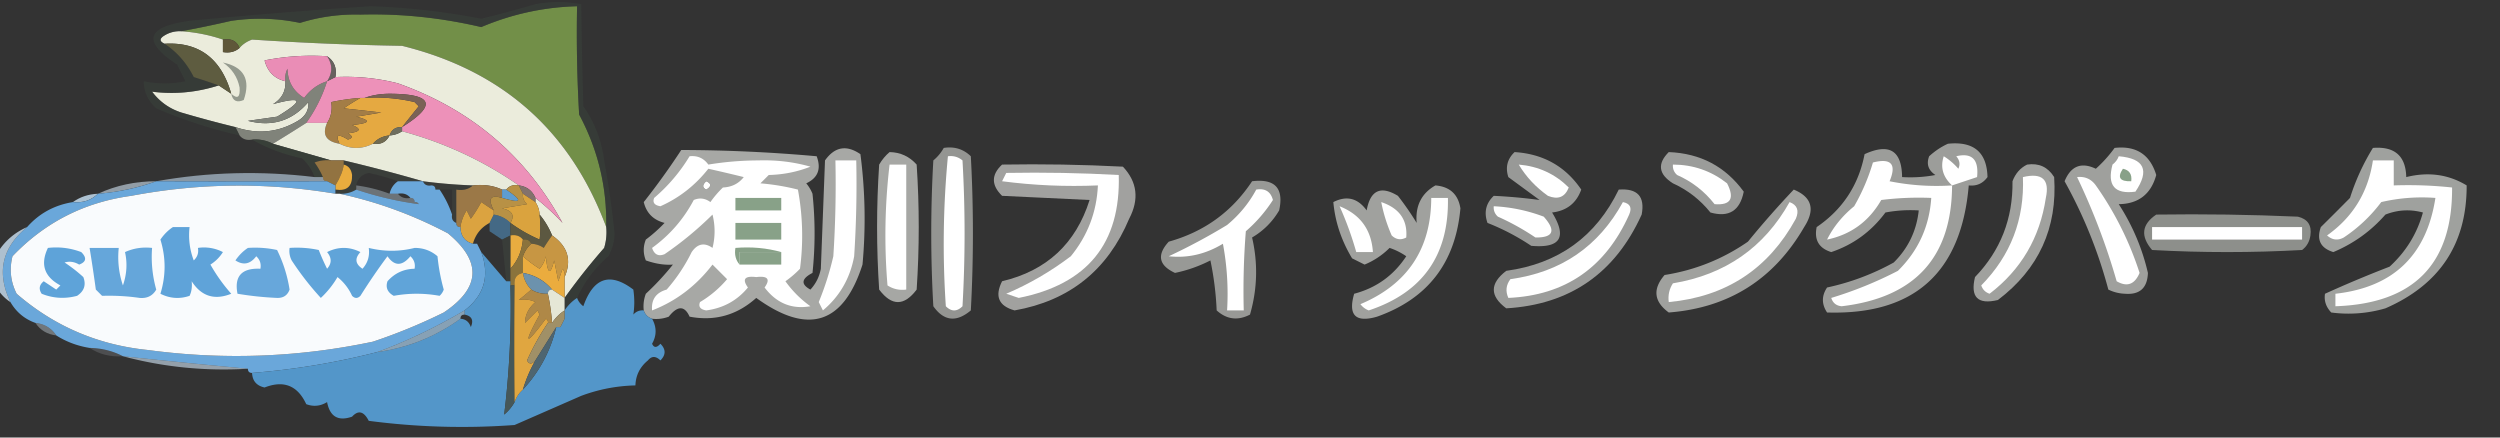 <svg xmlns="http://www.w3.org/2000/svg" width="600" height="105" style="shape-rendering:geometricPrecision;text-rendering:geometricPrecision;image-rendering:optimizeQuality;fill-rule:evenodd;clip-rule:evenodd">



<rect width="100%" height="100%" fill="#333333" stroke="none"/>



<path fill="#728f48" d="M145.5 54.5c-8.558-23.048-24.891-37.548-49-43.5a735.228 735.228 0 0 1-36-1.5c-1.239.442-2.239 1.11-3 2-.683-1.676-2.017-2.343-4-2-3.127-1.08-6.46-1.747-10-2 3.89-.722 7.89-1.556 12-2.5 5.584-.806 11.084-.639 16.5.5 4.679-1.458 9.512-2.125 14.5-2 9.672-.26 19.338.74 29 3 7.367-3.124 15.034-4.791 23-5-.166 8.673 0 17.34.5 26 4.506 8.37 6.673 17.37 6.5 27Z" style="opacity:1"/>



<path fill="#ebecdc" d="M43.5 7.5c3.54.253 6.873.92 10 2v3c1.599.268 2.932-.066 4-1 .761-.89 1.761-1.558 3-2a735.228 735.228 0 0 0 36 1.5c24.109 5.952 40.442 20.452 49 43.5a12.93 12.93 0 0 1-.5 5c-3.411 3.9-6.578 7.9-9.5 12v-5c1.759-4.064.759-7.397-3-10-.763-1.868-1.763-3.535-3-5a5.727 5.727 0 0 0-1-3v-1a54.547 54.547 0 0 1 6.5 6c-8.768-16.083-21.935-27.25-39.5-33.5a50.476 50.476 0 0 0-15-1.5c.38-2.198-.287-3.865-2-5a57.124 57.124 0 0 0-15 1c.712 2.712 2.379 4.379 5 5 .107 2.403-.893 4.236-3 5.5 7.203-1.959 7.536-.959 1 3l-7 1c5.795 1.509 10.629.009 14.5-4.5.163 1.887-.67 3.387-2.5 4.5-4.692 2.799-9.692 3.298-15 1.5a280.405 280.405 0 0 1-13-3.5c-2.862-.93-5.195-2.597-7-5 5.365.69 10.698.19 16-1.5l3 2c-2.422-8.48-7.755-12.48-16-12-1.273-.577-1.273-1.243 0-2a6.845 6.845 0 0 1 4-1Z" style="opacity:1"/>



<path fill="#80837a" d="M78.5 19.5a35.163 35.163 0 0 1-5 10 451.876 451.876 0 0 1-8 5c-1.542-.8-3.209-1.134-5-1-1.291.237-2.291-.096-3-1l-1-2c5.308 1.798 10.308 1.299 15-1.5 1.83-1.113 2.663-2.613 2.5-4.5-3.871 4.509-8.705 6.009-14.5 4.5l7-1c6.536-3.959 6.203-4.959-1-3 2.107-1.264 3.107-3.097 3-5.5a4.932 4.932 0 0 1 .5-3c.058 3.059 1.391 5.392 4 7 1.451-1.964 3.284-3.297 5.5-4Z" style="opacity:1"/>



<path fill="#e5a941" d="M86.5 23.5h1c4.07-.266 8.07.067 12 1l1 1c-1.357 1.686-2.69 3.352-4 5-1.527-.073-2.527.594-3 2-1.653.16-2.986.826-4 2-2.667 1.333-5.333 1.333-8 0-1.052-2.155-.386-2.488 2-1 1.196-.346 1.196-.846 0-1.5 3.044-.359 3.378-1.026 1-2 4.352-.419 4.685-1.085 1-2l6-1-9-1a51.209 51.209 0 0 1 4-2.5Z" style="opacity:1"/>



<path fill="#ed91b9" d="M80.5 18.5c5.08-.25 10.08.25 15 1.5 17.565 6.25 30.732 17.417 39.5 33.5a54.547 54.547 0 0 0-6.5-6c-.762-1.762-2.096-2.762-4-3-8.486-5.907-17.82-10.24-28-13v-1c8.454-5.29 7.454-7.958-3-8-2.197.005-4.197.338-6 1h-1a51.639 51.639 0 0 0-7 1c.284 1.915-.049 3.581-1 5h-5a35.163 35.163 0 0 0 5-10l2-1Z" style="opacity:1"/>



<path fill="#a37d46" d="M86.5 23.5a51.209 51.209 0 0 0-4 2.5l9 1-6 1c3.685.915 3.352 1.581-1 2 2.378.974 2.044 1.641-1 2 1.196.654 1.196 1.154 0 1.5-2.386-1.488-3.052-1.155-2 1-3.241-.537-4.241-2.204-3-5 .951-1.419 1.284-3.085 1-5a51.639 51.639 0 0 1 7-1Z" style="opacity:1"/>



<path fill="#e9ebdb" d="M73.5 29.5h5c-1.241 2.796-.241 4.463 3 5 2.667 1.333 5.333 1.333 8 0 1.88.27 3.213-.396 4-2a5.728 5.728 0 0 0 3-1c10.18 2.76 19.514 7.093 28 13-1.291-.237-2.291.096-3 1h-1c-2.107-.968-4.441-1.302-7-1a128.29 128.29 0 0 1-12-1 390.99 390.99 0 0 0-19-5h-3c-4.563-1.311-9.23-2.644-14-4a451.876 451.876 0 0 0 8-5Z" style="opacity:1"/>



<path fill="#716b52" d="M93.5 32.5c-.787 1.604-2.12 2.27-4 2 1.014-1.174 2.347-1.84 4-2Z" style="opacity:1"/>



<path fill="#39433b" d="M138.5 71.5a10.177 10.177 0 0 0-3 3v-3c2.922-4.1 6.089-8.1 9.5-12 .494-1.634.66-3.3.5-5 .173-9.63-1.994-18.63-6.5-27-.5-8.66-.666-17.327-.5-26-7.966.209-15.633 1.876-23 5-9.662-2.26-19.328-3.26-29-3-4.988-.125-9.821.542-14.5 2-5.416-1.139-10.916-1.306-16.5-.5-4.11.944-8.11 1.778-12 2.5a6.845 6.845 0 0 0-4 1c-1.273.757-1.273 1.423 0 2 2.998 2.003 5.33 4.67 7 8 2.13.669 4.13 1.335 6 2-5.302 1.69-10.635 2.19-16 1.5 1.805 2.403 4.138 4.07 7 5a280.405 280.405 0 0 0 13 3.5l1 2a114.09 114.09 0 0 1-20-6.5c-1.95-1.734-2.95-3.9-3-6.5 3.397.692 6.73.692 10 0l-2-4c-8.435-5.557-7.435-9.057 3-10.5A1386.83 1386.83 0 0 1 89 1.5c8.91.301 17.744 1.301 26.5 3a284.498 284.498 0 0 0 13-3.5 30.5 30.5 0 0 1 11 0c.086 8.074.253 16.241.5 24.5 2.727 3.89 4.393 8.223 5 13a235.695 235.695 0 0 1 2.5 17.5 11.531 11.531 0 0 1-1.5 5.5c-3.239 2.827-5.739 6.16-7.5 10Z" style="opacity:.545"/>



<path fill="#6e6e5f" d="M96.5 30.5v1a5.728 5.728 0 0 1-3 1c.473-1.406 1.473-2.073 3-2Z" style="opacity:1"/>



<path fill="#7a6256" d="M87.5 23.5c1.803-.662 3.803-.995 6-1 10.454.042 11.454 2.71 3 8 1.31-1.648 2.643-3.314 4-5l-1-1a40.285 40.285 0 0 0-12-1Z" style="opacity:1"/>



<path fill="#949a8e" d="M55.5 22.5c1.51 1.36 2.176.86 2-1.5-.49-2.503-1.823-4.503-4-6 5.036 1.052 6.703 4.052 5 9-1.657.725-2.657.225-3-1.5Z" style="opacity:1"/>



<path fill="#67625f" d="M78.5 13.5c1.713 1.135 2.38 2.802 2 5l-2 1c1.333-2 1.333-4 0-6Z" style="opacity:1"/>



<path fill="#ea8db6" d="M78.5 13.5c1.333 2 1.333 4 0 6-2.216.703-4.049 2.036-5.5 4-2.609-1.608-3.942-3.941-4-7a4.932 4.932 0 0 0-.5 3c-2.621-.621-4.288-2.288-5-5a57.124 57.124 0 0 1 15-1Z" style="opacity:1"/>



<path fill="#5e5c40" d="m55.5 22.5-3-2a168.86 168.86 0 0 0-6-2c-1.67-3.33-4.002-5.997-7-8 8.245-.48 13.578 3.52 16 12Z" style="opacity:1"/>



<path fill="#5f5739" d="M53.5 9.5c1.983-.343 3.317.324 4 2-1.068.934-2.401 1.268-4 1v-3Z" style="opacity:1"/>



<path fill="#f5f7f2" d="M467.5 34.5c6.179-.642 9.346 2.025 9.5 8-1.11 1.537-2.61 2.203-4.5 2-1.788 20.96-13.121 31.126-34 30.5-1.333-2-1.333-4 0-6a57.976 57.976 0 0 0 16-6c3.476-3.452 5.476-7.62 6-12.5a32.438 32.438 0 0 0-8 .5c-3.377 4.554-7.711 7.72-13 9.5-2.961-.92-4.128-2.92-3.5-6 6.226-4.232 10.059-10.066 11.5-17.5 5.925-2.71 8.925-.877 9 5.5a32.438 32.438 0 0 0 8-.5c-1.711-1.133-2.211-2.633-1.5-4.5 1.409-1.281 2.909-2.281 4.5-3Z" style="opacity:.542"/>



<path fill="#f5f8f2" d="M156.5 76.5c-1-.333-1.667-1-2-2a8.43 8.43 0 0 1 .5-4 64.31 64.31 0 0 0 6.5-7c-2 .153-4.167-.18-6.5-1-.667-1.667-.667-3.333 0-5a35.562 35.562 0 0 0 4.5-4c-2.69-.69-4.357-2.357-5-5 3.16-4.002 6.16-8.169 9-12.5a372 372 0 0 1 32.5 1.5c1.14 3.028.306 5.195-2.5 6.5a9.457 9.457 0 0 1 1.5 2.5 90.455 90.455 0 0 1 0 19c-2.683 1.393-2.85 2.726-.5 4 1.306-1.412 2.14-3.079 2.5-5l1-26c2.332-3.29 5.165-3.79 8.5-1.5a119.318 119.318 0 0 1 .5 26.5c-4.584 14.334-13.084 17.001-25.5 8-4.612 4.144-9.946 5.644-16 4.5-1.2-2.677-2.867-2.677-5 0a8.435 8.435 0 0 1-4 .5Zm13-33c1.273.577 1.273 1.243 0 2-.963-.47-.963-1.136 0-2Z" style="opacity:.594"/>


<!--  -->
<path fill="#f5f7f2" d="M226.5 35.5c2.544-.396 4.711.271 6.5 2a342.33 342.33 0 0 1 0 37c-3.472 2.918-6.472 2.585-9-1a306.347 306.347 0 0 1 0-35 10.526 10.526 0 0 0 2.5-3Z" style="opacity:.497"/>



<path fill="#f6f8f3" d="M507.5 35.5c5.171-.585 8.504 1.582 10 6.5-1.261 4.596-4.261 6.93-9 7a51.64 51.64 0 0 1 7 16.5c-.128 3.613-1.961 5.28-5.5 5a9.84 9.84 0 0 1-4-1 113.103 113.103 0 0 0-10.5-26c1.503-3.662 4.003-4.662 7.5-3a31.473 31.473 0 0 0 4.5-5Z" style="opacity:.553"/>



<path fill="#f5f8f2" d="M569.5 35.5c5.213-.413 7.88 1.92 8 7 5.311-1.317 10.144-.65 14.5 2 .037 13.994-6.463 23.828-19.5 29.5a31.408 31.408 0 0 1-13 1c-1.265-1.337-1.765-2.837-1.5-4.5a291.633 291.633 0 0 1 15.5-6.5c3.93-3.588 6.597-7.921 8-13-3.054-.821-6.054-.655-9 .5-3.456 3.951-7.622 6.951-12.5 9-3.072-.947-4.072-2.947-3-6a680.366 680.366 0 0 0 7-7 53.783 53.783 0 0 1 5.5-12Z" style="opacity:.556"/>



<path fill="#f5f7f1" d="M213.5 36.5c2.599.05 4.766 1.05 6.5 3 .667 10 .667 20 0 30-3 4-6 4-9 0-.667-10-.667-20 0-30 .698-1.19 1.531-2.19 2.5-3Z" style="opacity:.592"/>



<path fill="#f6f8f4" d="M363.5 36.5c6.884.437 12.217 3.437 16 9-1.16 3.255-3.493 5.088-7 5.5 3.67 5.947 2.003 8.613-5 8a55.076 55.076 0 0 0-10.5-5.5c-.896-2.525-.396-4.692 1.5-6.5 3.696.177 7.363.51 11 1l-7.5-5.5c-.748-2.34-.248-4.34 1.5-6Z" style="opacity:.52"/>



<path fill="#f8f9f5" d="M400.5 36.5c7.602.3 13.602 3.466 18 9.5-.908 4.586-3.574 6.252-8 5-2.457-3.058-5.457-5.392-9-7-3.466-2.194-3.8-4.694-1-7.5Z" style="opacity:.53"/>



<path fill="#3a4239" d="M60.5 33.5c1.791-.134 3.458.2 5 1 4.77 1.356 9.437 2.689 14 4a8.434 8.434 0 0 0-4 .5 18.492 18.492 0 0 1 2 3.5h-2a11.112 11.112 0 0 0-3-4.5c-4.337-.905-8.337-2.405-12-4.5Z" style="opacity:.839"/>



<path fill="#927341" d="M79.5 38.5h3v1c-.175 1.433-.842 3.1-2 5l-2-1c-.667 0-1-.333-1-1a18.492 18.492 0 0 0-2-3.5 8.434 8.434 0 0 1 4-.5Z" style="opacity:1"/>



<path fill="#fff" d="M200.5 38.5h5c.166 7.674 0 15.34-.5 23-.973 5.286-3.473 9.62-7.5 13l-1-2a70.357 70.357 0 0 0 3.5-11c.5-7.66.666-15.326.5-23Z" style="opacity:1"/>



<path fill="#fff" d="M227.5 37.5c1.322-.17 2.489.163 3.5 1a306.347 306.347 0 0 1 0 35c-1.333 1.333-2.667 1.333-4 0a221.05 221.05 0 0 1 .5-36Z" style="opacity:1"/>



<path fill="#f7f8f4" d="M240.5 39.5c9.672-.166 19.339 0 29 .5 3.45 3.667 3.95 7.834 1.5 12.5-5.176 12.344-14.343 19.678-27.5 22-3.819-1.058-4.819-3.391-3-7 10.697-2.531 17.697-9.031 21-19.5l-21-1c-2.62-2.56-2.62-5.06 0-7.5Z" style="opacity:.561"/>



<path fill="#f5f8f2" d="M486.5 39.5c2.825-.42 4.991.58 6.5 3 .805 12.226-3.695 22.06-13.5 29.5-4.833 1.166-6.667-.667-5.5-5.5 6.125-6.364 9.125-14.03 9-23 .69-1.85 1.856-3.184 3.5-4Z" style="opacity:.558"/>



<path fill="#fff" d="M508.5 37.5c6.143.526 7.476 3.36 4 8.5-4.996.664-6.83-1.502-5.5-6.5.717-.544 1.217-1.21 1.5-2Z" style="opacity:1"/>



<path fill="#434b42" d="M82.5 39.5v-1a390.99 390.99 0 0 1 19 5h-6a53.864 53.864 0 0 0-7-2c-1.675.368-2.675 1.368-3 3v1c-1.208.734-2.541 1.067-4 1h-1v-1c2.743.423 4.076-.744 4-3.5-.184-1.376-.85-2.209-2-2.5Z" style="opacity:.457"/>



<path fill="#fff" d="M213.5 39.5h4v30c-1.644.213-3.144-.12-4.5-1a144.36 144.36 0 0 1 .5-29Z" style="opacity:1"/>



<path fill="#fff" d="M468.5 44.5c-2.2-2.023-2.867-4.356-2-7a14.962 14.962 0 0 1 3.5 3c.492-1.049.326-2.049-.5-3 3.772-.9 5.438.766 5 5l-6 2Z" style="opacity:1"/>



<path fill="#678767" d="M509.5 40.5c1.548.321 2.215 1.321 2 3-2.748.098-3.414-.902-2-3Z" style="opacity:.778"/>



<path fill="#c3dbef" d="M75.5 42.5h2c0 .667.333 1 1 1-13.42.047-27.086.047-41 0 12.47-2.226 25.138-2.56 38-1Z" style="opacity:.604"/>



<path fill="#fff" d="M364.5 39.5c4.714.4 8.714 2.233 12 5.5-.909 2.32-2.575 2.986-5 2-2.928-2.09-5.261-4.59-7-7.5Z" style="opacity:1"/>



<path fill="#fff" d="M401.5 39.5c4.857.008 9.19 1.508 13 4.5 1.867 3.64.867 5.308-3 5-2.428-3.098-5.428-5.431-9-7-.752-.67-1.086-1.504-1-2.5Z" style="opacity:1"/>



<path fill="#e9ac3e" d="M82.5 39.5c1.15.291 1.816 1.124 2 2.5.076 2.756-1.257 3.923-4 3.5v-1c1.158-1.9 1.825-3.567 2-5Z" style="opacity:1"/>



<!--  -->

<path fill="#fff" d="M241.5 41.5c9.006-.166 18.006 0 27 .5.475 16.388-7.525 26.221-24 29.5l-3-1c5.476-2.326 10.643-5.326 15.5-9 4.039-4.951 6.206-10.618 6.5-17-7.696.33-15.362-.002-23-1 .363-.684.696-1.35 1-2Z" style="opacity:1"/>



<path fill="#f5f7f1" d="M300.5 43.5c5.5-.669 7.667 1.665 6.5 7-1.597 2.72-3.763 4.886-6.5 6.5 1.436 6.197 1.269 12.363-.5 18.5-2.916 1.513-5.582 1.18-8-1a74.091 74.091 0 0 0-1.5-12 33.412 33.412 0 0 1-8.5 3c-3.911-1.813-4.411-4.313-1.5-7.5 8.533-2.381 15.2-7.215 20-14.5Z" style="opacity:.524"/>



<path fill="#83726c" d="M124.5 44.5c1.904.238 3.238 1.238 4 3v1l-3-2-1-2Z" style="opacity:1"/>



<path fill="#f6f8f3" d="M344.5 44.5c3.461.296 5.461 2.13 6 5.5-1.161 13.024-7.828 21.69-20 26-5.167 1.5-7-.333-5.5-5.5 5.318-1.408 9.484-4.408 12.5-9a15.686 15.686 0 0 0-4-2 18.34 18.34 0 0 1-6 4l-3-1.5c-2.58-4.284-4.08-8.784-4.5-13.5 3.206-1.624 5.872-.958 8 2 .871-4.842 3.371-6.008 7.5-3.5a69.162 69.162 0 0 1 4.5 6.5c-.355-4.088 1.145-7.088 4.5-9Z" style="opacity:.555"/>



<path fill="#fff" d="M485.5 42.5c4.623-1.092 6.456.575 5.5 5-1.431 9.537-5.931 17.204-13.5 23-1-.333-1.667-1-2-2 7.064-7.185 10.397-15.851 10-26Z" style="opacity:1"/>



<path fill="#d3e5f4" d="M37.5 43.5c-4.422 1.602-9.088 2.602-14 3 4.333-2.002 9-3.002 14-3Z" style="opacity:.592"/>



<path fill="#f5f7f2" d="M388.5 45.5c4.5-.336 6.333 1.664 5.5 6-6.386 14.097-17.219 21.597-32.5 22.5-3.982-2.951-3.982-5.951 0-9 12.534-1.713 21.534-8.213 27-19.5Z" style="opacity:.544"/>



<path fill="#f6f8f2" d="M430.5 45.5c4.373 1.807 5.206 4.807 2.5 9-7.273 12.55-18.106 19.383-32.5 20.5-3.572-2.626-3.905-5.626-1-9 7.298-1.154 13.965-3.821 20-8a226.027 226.027 0 0 1 11-12.5Z" style="opacity:.556"/>



<path fill="#9b7847" d="M113.5 44.5c2.559-.302 4.893.032 7 1v2c-2.815-.833-3.482.167-2 3-.982-.64-1.982-1.307-3-2a32.058 32.058 0 0 1-2.5 4l-1-2a10.136 10.136 0 0 0-1.5 4c-.667 0-1-.333-1-1v-8c1.599.268 2.932-.066 4-1Z" style="opacity:1"/>



<path fill="#5e9dd1" d="M120.5 45.5h1c4.12 2.742 3.786 3.41-1 2v-2Z" style="opacity:1"/>



<path fill="#fff" d="M165.5 37.5c1.89-.203 3.39.463 4.5 2a74.9 74.9 0 0 1 12-1c4.344-.138 8.511.362 12.5 1.5-3.138 1.244-6.472 1.911-10 2l-2 2c3.057.257 6.057.757 9 1.5a60.713 60.713 0 0 1 .5 19 23.602 23.602 0 0 1-3.5 3 25.634 25.634 0 0 0 6 6c-4.458.78-8.125-.72-11-4.5 1.44-2.007.773-2.84-2-2.5-2.773-.34-3.44.493-2 2.5-2.57 3.12-5.903 4.954-10 5.5-1.432-.233-1.932-.9-1.5-2a25.549 25.549 0 0 0 6.5-5.5l-3.5-3.5c-3.908 5.099-8.741 8.765-14.5 11-.223-2.614.944-4.28 3.5-5a41.056 41.056 0 0 0 6-9c1.396-2.027 3.062-2.36 5-1a16.242 16.242 0 0 0 0-8 82.187 82.187 0 0 1-11.5 9.5c-1.465.601-2.465.101-3-1.5 4.237-3.07 7.571-6.902 10-11.5 1.399-.595 2.732-.428 4 .5a23.639 23.639 0 0 1 3-3.5c2.119-.098 3.786-.93 5-2.5-2.866-.708-5.7-1.375-8.5-2-3.143 3.987-6.976 6.987-11.5 9-1.432-.233-1.932-.9-1.5-2a40.901 40.901 0 0 0 8.5-10Zm4 6c-.963.864-.963 1.53 0 2 1.273-.757 1.273-1.423 0-2Z" style="opacity:1"/>



<path fill="#fff" d="M468.5 44.5c-.075 17.257-8.909 26.924-26.5 29-1.28-.114-2.113-.78-2.5-2a93.977 93.977 0 0 0 16-6.5c4.884-4.817 7.55-10.65 8-17.5a72.442 72.442 0 0 0-12 .5c-2.945 5.133-7.279 8.3-13 9.5 1.503-3.023 3.67-5.69 6.5-8a48.287 48.287 0 0 0 4.5-10.5c4.39-1.112 5.724.388 4 4.5a57.124 57.124 0 0 0 15 1Z" style="opacity:1"/>



<path fill="#fff" d="M569.5 38.5h5v6c4.679-.166 9.345 0 14 .5.128 18.376-9.205 27.876-28 28.5v-3c13.877-1.544 21.877-9.21 24-23a43.123 43.123 0 0 0-13 1 36.362 36.362 0 0 1-9 8.5c-1.444.78-2.777.614-4-.5 6.2-4.39 9.867-10.39 11-18Z" style="opacity:1"/>



<path fill="#c5ddf1" d="M23.5 46.5c-1.602 1.574-3.602 2.24-6 2 1.714-1.238 3.714-1.905 6-2Z" style="opacity:.839"/>



<path fill="#678767" d="M176.5 47.5h11v3h-11v-3Z" style="opacity:.778"/>



<path fill="#4a5047" d="M101.5 43.5c3.981.52 7.981.854 12 1-1.068.934-2.401 1.268-4 1v8c-.838-.342-1.172-1.008-1-2v-6h-4c0-.667-.333-1-1-1-.992.172-1.658-.162-2-1Z" style="opacity:.314"/>



<path fill="#b89145" d="M121.5 45.5c.709-.904 1.709-1.237 3-1l1 2c-.086.996.248 1.83 1 2.5l-6 1c2.439.533 3.105 1.7 2 3.5-1.105-1.1-2.438-1.767-4-2v-1c-1.482-2.833-.815-3.833 2-3 4.786 1.41 5.12.742 1-2Z" style="opacity:1"/>



<path fill="#fff" d="M331.5 48.5c4.342 1.464 6.342 4.297 6 8.5-1.284.684-2.451.517-3.5-.5a37.921 37.921 0 0 1-2.5-8Z" style="opacity:1"/>



<path fill="#daa33e" d="m125.5 46.5 3 2c.61.891.943 1.891 1 3 .246 2.28.246 4.28 0 6a35.775 35.775 0 0 1-7-4c1.105-1.8.439-2.967-2-3.5l6-1c-.752-.67-1.086-1.504-1-2.5Z" style="opacity:1"/>



<path fill="#f0f4eb" d="M517.5 51.5c11.338-.166 22.672 0 34 .5 2.352.576 3.352 2.076 3 4.5-.209 1.495-.876 2.661-2 3.5-12 .667-24 .667-36 0-2.835-3.304-2.501-6.138 1-8.5Z" style="opacity:.476"/>



<path fill="#dba340" d="M118.5 50.5v1l-1 2c-2.043 1.08-3.376 2.746-4 5-1.946-.535-2.946-1.868-3-4a10.136 10.136 0 0 1 1.5-4l1 2a32.058 32.058 0 0 0 2.5-4c1.018.693 2.018 1.36 3 2Z" style="opacity:1"/>



<path fill="#fff" d="M358.5 49.5a38.89 38.89 0 0 1 12 2.5c2.99 3.379 2.324 5.045-2 5a59.026 59.026 0 0 0-9-5c-.752-.67-1.086-1.504-1-2.5Z" style="opacity:1"/>



<path fill="#678767" d="M176.5 53.5h11v4h-11v-4Z" style="opacity:.778"/>



<path fill="#5293c5" d="M118.5 51.5c1.562.233 2.895.9 4 2v3l-2 1-3-2v-2l1-2Z" style="opacity:.563"/>



<path fill="#fff" d="M301.5 45.5c2.135-.353 3.468.48 4 2.5a34.527 34.527 0 0 1-6.5 7.5c-.5 6.325-.666 12.658-.5 19h-4a64.875 64.875 0 0 0-1-16c-4.132 2.502-8.466 3.502-13 3a144.696 144.696 0 0 0 14-7.5c2.923-2.416 5.257-5.25 7-8.5Z" style="opacity:1"/>



<path fill="#fff" d="M389.5 48.5c1.725.343 2.225 1.343 1.5 3-5.688 12.723-15.354 19.39-29 20-.72-1.612-.554-3.112.5-4.5 12.16-1.676 21.16-7.843 27-18.5Z" style="opacity:1"/>



<path fill="#fff" d="M498.5 42.5c1.89-.203 3.39.463 4.5 2a77.511 77.511 0 0 1 10.5 21c-1.173 2.779-3.007 3.445-5.5 2a160.431 160.431 0 0 0-9.5-25Z" style="opacity:1"/>



<path fill="#6aa7da" d="M37.5 43.5c13.914.047 27.58.047 41 0l2 1v2c-16.354-2.754-32.687-2.587-49 .5C20.272 48.53 10.772 53.364 3 61.5c-.79 3.134-.457 6.134 1 9 9.007 7.787 19.507 12.287 31.5 13.5 18.124 2.44 36.124 1.774 54-2a133.409 133.409 0 0 0 17-7c8.844-5.905 9.178-12.238 1-19-8.34-4.406-17.007-7.572-26-9.5 1.459.067 2.792-.266 4-1a81.448 81.448 0 0 0 15 3.5c-.228-.399-.562-.565-1-.5 0-.667-.333-1-1-1-.709-.904-1.709-1.237-3-1h-2c.282-1.278.949-2.278 2-3h6c.342.838 1.008 1.172 2 1 .667 0 1 .333 1 1h1a24.569 24.569 0 0 1 3 6c-.172.992.162 1.658 1 2 0 .667.333 1 1 1 .054 2.132 1.054 3.465 3 4h1l1 2c2.056 5.694.723 10.36-4 14-7.223 4.223-14.223 7.556-21 10a176.156 176.156 0 0 1-30 5c-.667 0-1-.333-1-1a2085.331 2085.331 0 0 1-30-3c-2.405-1.268-5.072-1.935-8-2-2.943-.48-5.61-1.48-8-3-1.16-1.75-2.826-2.75-5-3-2.59-.92-4.59-2.586-6-5-3.38-7.057-2.046-13.057 4-18 2.9-3.285 6.567-5.285 11-6 2.398.24 4.398-.426 6-2 4.912-.398 9.578-1.398 14-3Z" style="opacity:1"/>



<path fill="#d2e5f4" d="M85.5 45.5v-1a35.167 35.167 0 0 1 8 2h2c.709.904 1.709 1.237 3 1 .667 0 1 .333 1 1 .438-.065.772.101 1 .5a81.448 81.448 0 0 1-15-3.5Z" style="opacity:.357"/>



<path fill="#f9fbfd" d="M80.5 46.5h1c8.993 1.928 17.66 5.094 26 9.5 8.178 6.762 7.844 13.095-1 19a133.409 133.409 0 0 1-17 7c-17.876 3.774-35.876 4.44-54 2C23.507 82.787 13.007 78.287 4 70.5c-1.457-2.866-1.79-5.866-1-9 7.772-8.136 17.272-12.97 28.5-14.5 16.313-3.087 32.646-3.254 49-.5Z" style="opacity:1"/>



<path fill="#5fa3d9" d="M41.5 54.5h4a16.869 16.869 0 0 0 1 8c.886-.825 1.219-1.825 1-3a9.864 9.864 0 0 1 6 1 9.427 9.427 0 0 1-3 3 40.946 40.946 0 0 0 5 7c-4.015 1.615-7.181.615-9.5-3 .148 1.325-.018 2.492-.5 3.5-2.402.814-4.735.647-7-.5 1.333-4.333 1.333-8.667 0-13 .84-1.235 1.84-2.235 3-3Z" style="opacity:1"/>



<path fill="#fff" d="M516.5 54.5h36v3h-36v-3Z" style="opacity:1"/>



<path fill="#3a4139" d="M117.5 53.5v2a10.177 10.177 0 0 1-3 3h-1c.624-2.254 1.957-3.92 4-5Z" style="opacity:.004"/>



<path fill="#fff" d="M321.5 49.5c4.975 1.977 7.641 5.643 8 11h-4a78.684 78.684 0 0 0-4-11Z" style="opacity:1"/>



<path fill="#5c5841" d="M129.5 51.5c1.237 1.465 2.237 3.132 3 5a44.293 44.293 0 0 0-2 3 5.577 5.577 0 0 0-3-1c-.342-.838-1.008-1.172-2-1-.709-.904-1.709-1.237-3-1v-3a35.775 35.775 0 0 0 7 4c.246-1.72.246-3.72 0-6Z" style="opacity:1"/>



<path fill="#e9ac40" d="M122.5 56.5c1.291-.237 2.291.096 3 1-.259 2.772-1.259 5.105-3 7v-8Z" style="opacity:1"/>



<path fill="#678767" d="M187.5 60.5h-10v3c-.934-1.068-1.268-2.401-1-4 3.871-.315 7.538.018 11 1Z" style="opacity:.778"/>



<path fill="#5ea3d9" d="M11.5 59.5c2.747-.313 5.413.02 8 1 1.38 1.363 1.213 2.363-.5 3-1.162-.687-2.328-.853-3.5-.5a35.94 35.94 0 0 1 4.5 3.5c.711 1.867.211 3.367-1.5 4.5-2.93.777-5.763.61-8.5-.5-.75-1.135-.583-2.135.5-3l3 2 1-1c-3.878-2.065-4.878-5.065-3-9Z" style="opacity:1"/>



<path fill="#678767" d="M187.5 60.5v3h-10v-3h10Z" style="opacity:.778"/>



<path fill="#65a6da" d="M21.5 59.5h7a21.12 21.12 0 0 0 1 9c.932-2.673 1.098-5.34.5-8 2.04-.923 4.208-1.256 6.5-1a28.818 28.818 0 0 0 1 10c-.848 1.491-2.181 2.158-4 2-2.87-.422-5.87-.59-9-.5L23 69.5a360.242 360.242 0 0 0-1.5-10Z" style="opacity:1"/>



<path fill="#67a7db" d="M59.5 59.5c2.357-.163 4.69.003 7 .5a32.926 32.926 0 0 1 3 9.5c-.5 1.38-1.5 2.047-3 2a78.178 78.178 0 0 1-9.5-1c-.817-4.211 1.016-6.211 5.5-6 .219-1.175-.114-2.175-1-3-1.435 1.901-3.102 2.234-5 1 .84-1.235 1.84-2.235 3-3Z" style="opacity:1"/>



<path fill="#c79643" d="M132.5 56.5c3.759 2.603 4.759 5.936 3 10a2.429 2.429 0 0 0-.5-2l-1 3-1-5c-.914 3.685-1.581 3.352-2-1a6.802 6.802 0 0 1-1.5 3 31.02 31.02 0 0 1-4-3c.432-1.21 1.099-2.21 2-3a5.577 5.577 0 0 1 3 1 44.293 44.293 0 0 1 2-3Z" style="opacity:1"/>



<path fill="#fff" d="M429.5 48.5c1.844.704 2.344 2.037 1.5 4-6.594 12.051-16.761 18.718-30.5 20-.214-1.644.12-3.144 1-4.5 12.556-2.082 21.889-8.583 28-19.5Z" style="opacity:1"/>



<path fill="#3d453d" d="M122.5 56.5v11h-1l-1-10 2-1Z" style="opacity:.573"/>



<path fill="#cae0f2" d="M6.5 54.5c-6.046 4.943-7.38 10.943-4 18a10.174 10.174 0 0 1-3-3v-9c1.714-2.713 4.047-4.713 7-6Z" style="opacity:.812"/>



<path fill="#60a4d9" d="M69.5 59.5c2.357-.163 4.69.003 7 .5.59 1.51 1.256 3.01 2 4.5 1.145-1.276 1.145-2.609 0-4 2.667-1.333 5.333-1.333 8 0-1.41 1.517-1.244 2.85.5 4 1.27-1.405 1.77-3.071 1.5-5 3.699.91 7.365.91 11 0 2.093-.014 3.926.652 5.5 2 .27 2.724.77 5.39 1.5 8a3.647 3.647 0 0 1-1 1.5 30.499 30.499 0 0 0-11 0c-1.507-.837-2.007-2.004-1.5-3.5 1.734-1.95 3.9-2.95 6.5-3 .219-1.175-.114-2.175-1-3-1.993 2.417-3.827 2.417-5.5 0a146.35 146.35 0 0 0-6.5 9.5c-.667.667-1.333.667-2 0a12.134 12.134 0 0 0-3.5-4.5 21.84 21.84 0 0 1-4 5 69.145 69.145 0 0 1-7-9 4.932 4.932 0 0 1-.5-3Z" style="opacity:1"/>



<path fill="#8b733c" d="M125.5 57.5c.992-.172 1.658.162 2 1-.901.79-1.568 1.79-2 3v4c-1.548.321-2.215 1.321-2 3h-1v-4c1.741-1.895 2.741-4.228 3-7Z" style="opacity:1"/>



<path fill="#ebac3e" d="M125.5 61.5a31.02 31.02 0 0 0 4 3 6.802 6.802 0 0 0 1.5-3c.419 4.352 1.086 4.685 2 1l1 5 1-3c.464.594.631 1.261.5 2v5l-3-2c-1.84-2.169-4.174-3.502-7-4v-4Z" style="opacity:1"/>



<path fill="#569fd7" d="m115.5 60.5 6 7h1v1a209.27 209.27 0 0 1-1.5 31 10.526 10.526 0 0 0 2.5-3c.432-1.21 1.099-2.21 2-3 3.978-4.29 6.645-9.29 8-15h1c1.148 1.395 2.148 1.228 3-.5-.544-.717-1.211-1.217-2-1.5v-2a10.177 10.177 0 0 1 3-3c.283.79.783 1.456 1.5 2 2.423-6.901 6.423-8.234 12-4 .305 2.057.305 4.057 0 6 .671-.752 1.504-1.086 2.5-1 .333 1 1 1.667 2 2 1.123 2.018 1.123 4.018 0 6 .438 1.006 1.104 1.006 2 0 1.333 1.333 1.333 2.667 0 4-1.109-1.09-2.109-1.09-3 0-1.915 1.571-2.915 3.571-3 6-4.464.098-8.797.93-13 2.5l-16 7c-11.71.861-23.377.527-35-1-1.176-2.301-2.51-2.634-4-1-3.327 1.163-5.327-.003-6-3.5-1.598.985-3.265 1.151-5 .5-2.074-4.47-5.407-5.803-10-4-1.926-.422-2.926-1.59-3-3.5a176.156 176.156 0 0 0 30-5c7.357-1.014 14.024-3.681 20-8 1.25.077 2.083.744 2.5 2 .725-1.657.225-2.657-1.5-3v-1c4.723-3.64 6.056-8.306 4-14Zm20 16c.789.283 1.456.783 2 1.5-.852 1.728-1.852 1.895-3 .5l1-2Z" style="opacity:.916"/>



<path fill="#6c92ad" d="M125.5 65.5c2.826.498 5.16 1.831 7 4-.667 0-1 .333-1 1-1.459.067-2.792-.266-4-1-1.1-1.105-1.767-2.438-2-4Z" style="opacity:1"/>



<path fill="#fff" d="M343.5 47.5h4c.281 13.71-6.053 22.71-19 27a4.451 4.451 0 0 1-2-1.5c11.295-4.759 16.962-13.259 17-25.5Z" style="opacity:1"/>



<path fill="#e5e7d6" d="m132.5 69.5 3 2v3a10.177 10.177 0 0 0-3 3 51.56 51.56 0 0 0-1-7c0-.667.333-1 1-1Z" style="opacity:1"/>



<path fill="#af8847" d="M127.5 69.5c1.208.734 2.541 1.067 4 1a51.56 51.56 0 0 1 1 7h-1c.065-.438-.101-.772-.5-1-4.991 6.686-5.491 6.352-1.5-1l-.5-1-3 3c.027-1.917.861-3.584 2.5-5-1.216-.596-2.549-.763-4-.5a81.216 81.216 0 0 0 3-2.5Z" style="opacity:1"/>



<path fill="#ddebf7" d="M8.5 77.5c2.174.25 3.84 1.25 5 3-2.174-.25-3.84-1.25-5-3Z" style="opacity:.361"/>



<path fill="#465758" d="M122.5 68.5h1a1333.18 1333.18 0 0 0 0 28 10.526 10.526 0 0 1-2.5 3 209.27 209.27 0 0 0 1.5-31Z" style="opacity:1"/>



<path fill="#e0a640" d="M125.5 65.5c.233 1.562.9 2.895 2 4a81.216 81.216 0 0 1-3 2.5c1.451-.263 2.784-.096 4 .5-1.639 1.416-2.473 3.083-2.5 5l3-3 .5 1c-3.991 7.352-3.491 7.686 1.5 1 .399.228.565.562.5 1a58.493 58.493 0 0 0-5 9c.47.963 1.137.963 2 0a32.897 32.897 0 0 0-3 7c-.901.79-1.568 1.79-2 3a1333.18 1333.18 0 0 1 0-28c-.215-1.679.452-2.679 2-3Z" style="opacity:1"/>



<path fill="#a09067" d="M135.5 74.5v2l-1 2h-1l-5 8c-.863.963-1.53.963-2 0a58.493 58.493 0 0 1 5-9h1a10.177 10.177 0 0 1 3-3Z" style="opacity:1"/>



<path fill="#a9ceea" d="M111.5 74.5v1c-.667 0-1 .333-1 1-5.976 4.319-12.643 6.986-20 8 6.777-2.444 13.777-5.777 21-10Z" style="opacity:.71"/>



<path fill="#e5f0f9" d="M21.5 83.5c2.928.065 5.595.732 8 2-2.995.206-5.662-.46-8-2Z" style="opacity:.145"/>



<path fill="#4e6570" d="M133.5 78.5c-1.355 5.71-4.022 10.71-8 15a32.897 32.897 0 0 1 3-7l5-8Z" style="opacity:1"/>



<path fill="#d0e4f4" d="M29.5 85.5a2085.331 2085.331 0 0 0 30 3c-10.308.605-20.308-.395-30-3Z" style="opacity:.618"/></svg>
